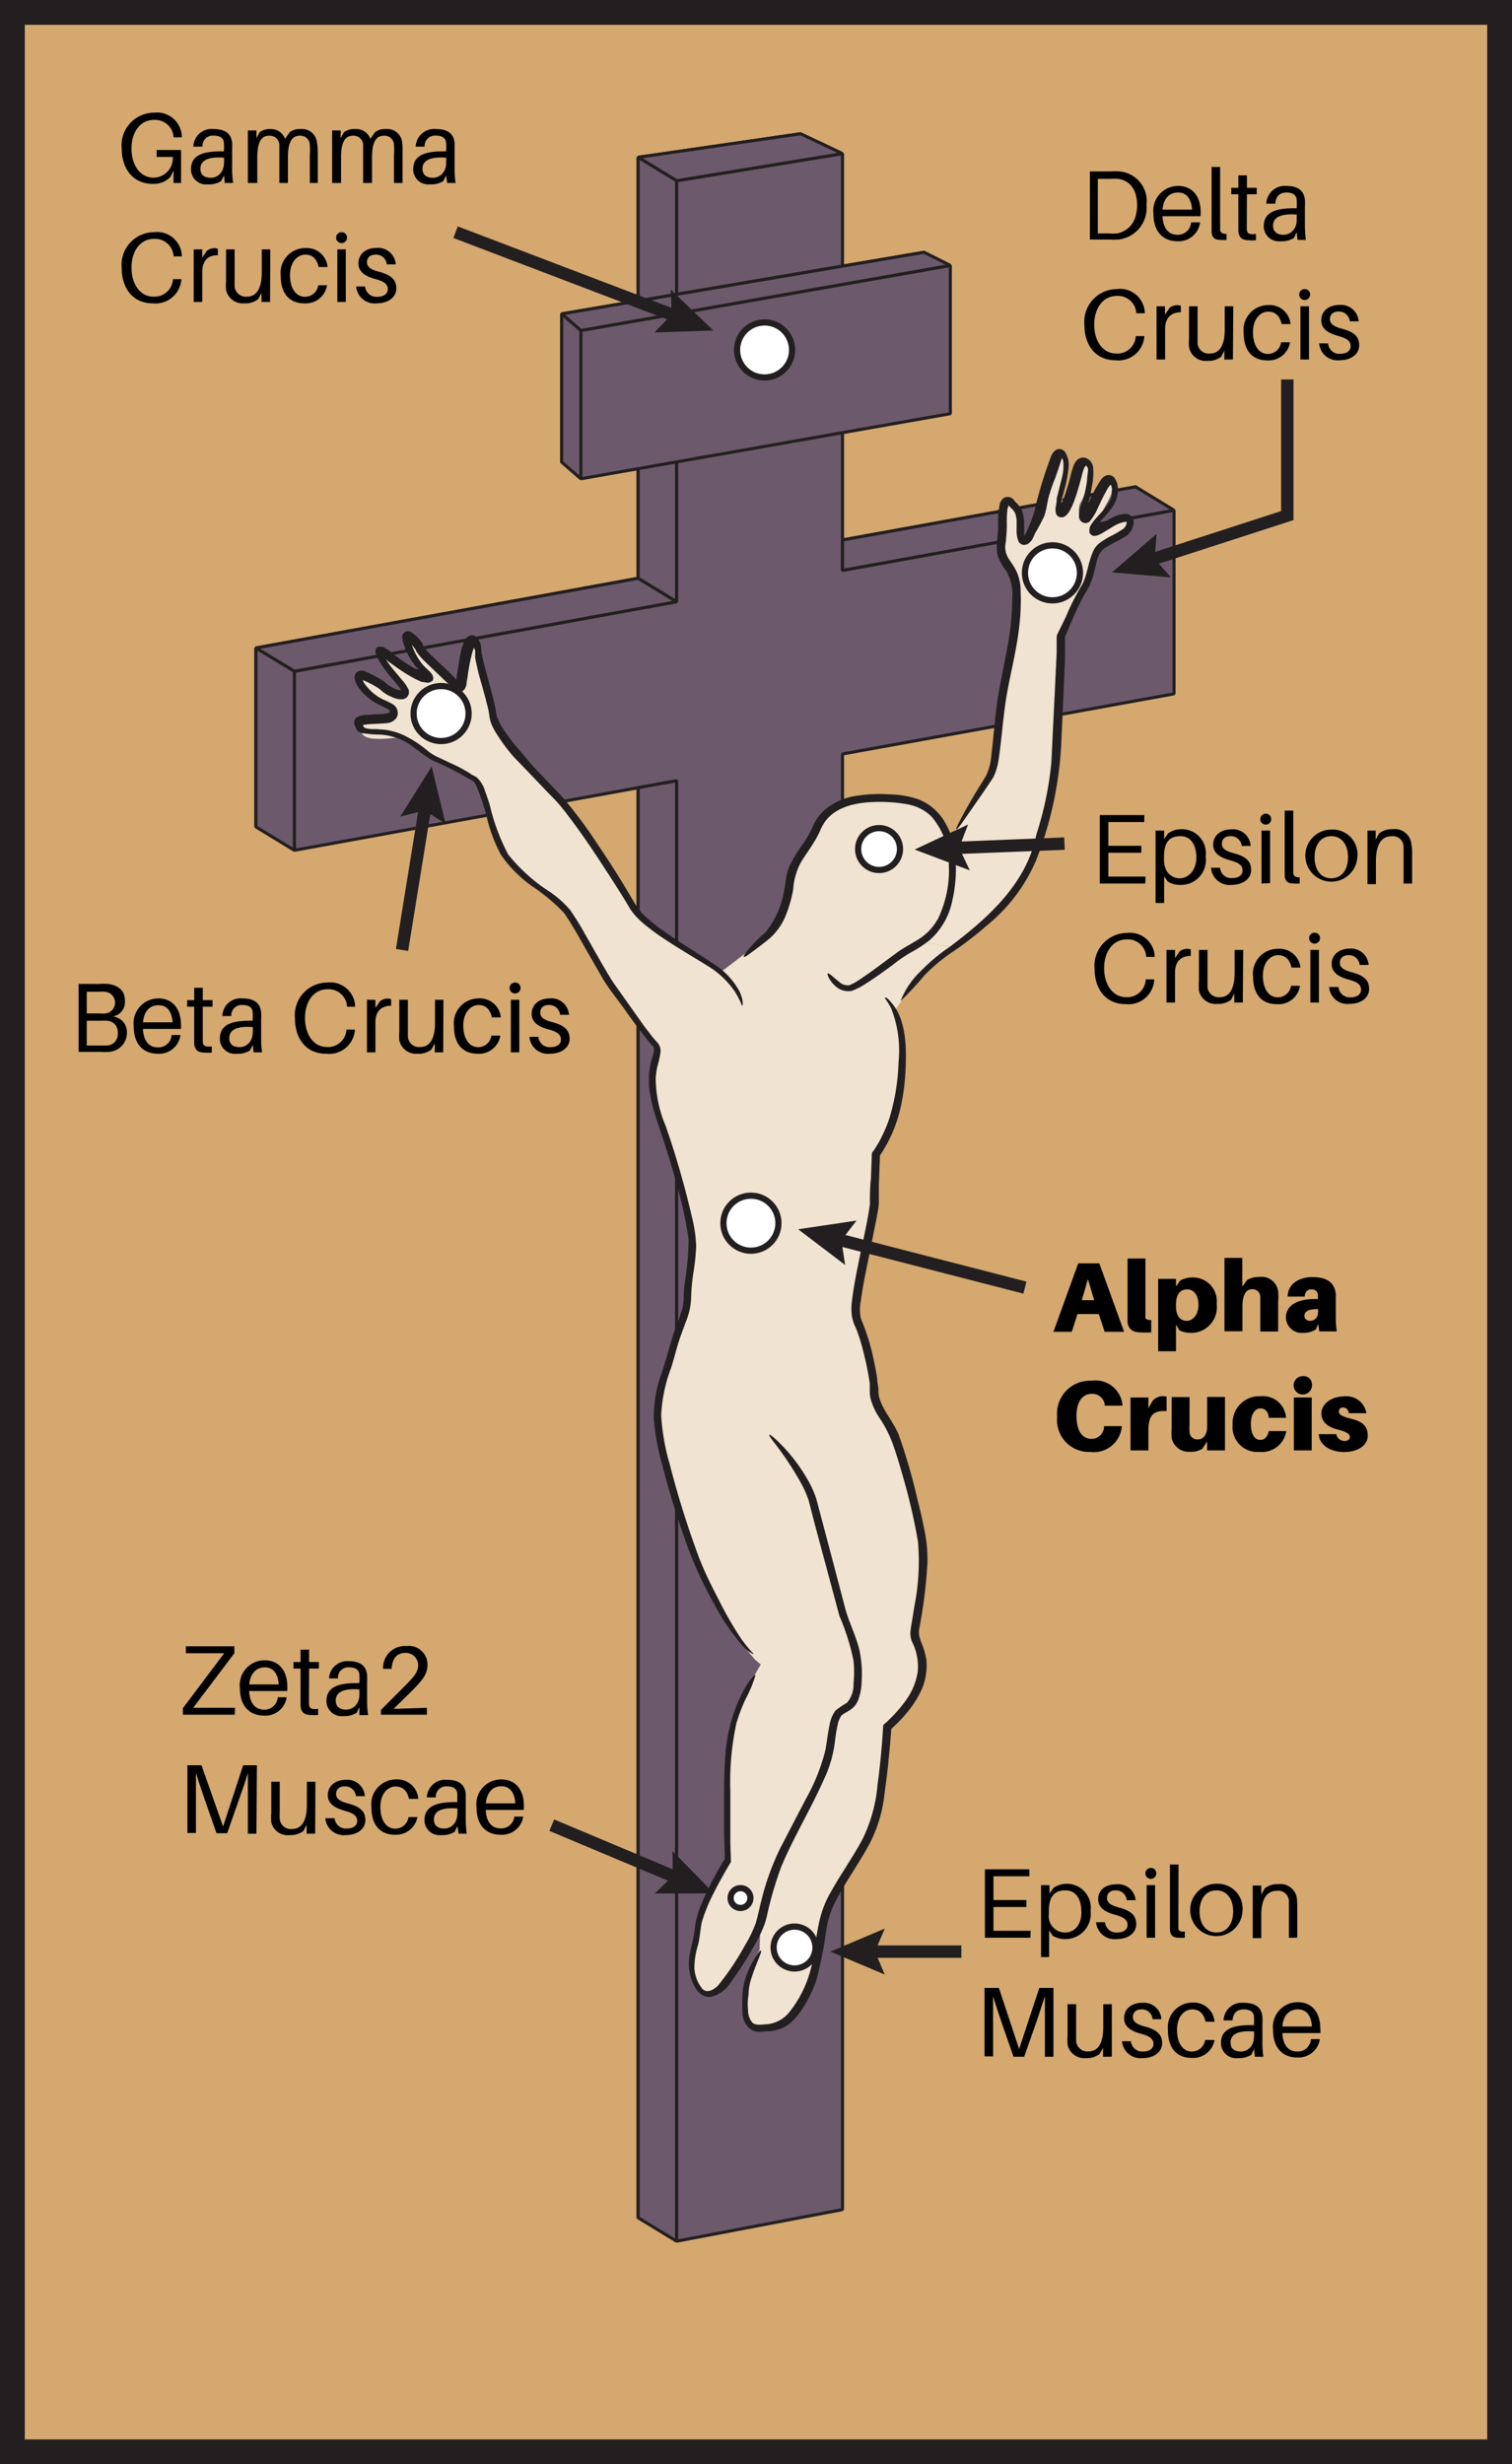 <svg xmlns="http://www.w3.org/2000/svg" viewBox="0 0 122 198.78"><rect x="0" y="0" width="122" height="198.78" fill="#808080" stroke="none"/><defs><style>.cls-1{fill:#d4a86f;stroke-width:2px;}.cls-1,.cls-2,.cls-5,.cls-6{stroke:#231f20;}.cls-1,.cls-5,.cls-6{stroke-miterlimit:10;}.cls-2{fill:#6c5a6c;stroke-linejoin:bevel;stroke-width:0.25px;}.cls-3{fill:#f1e3d1;}.cls-4{fill:#231f20;}.cls-5{fill:#fff;stroke-width:0.5px;}.cls-6{fill:none;}</style></defs><g id="Layer_2" data-name="Layer 2"><g id="Layer_1-2" data-name="Layer 1"><rect class="cls-1" x="1" y="1" width="120" height="196.78"/><polygon class="cls-2" points="51.49 12.69 64.6 10.79 64.88 44.12 91.63 39.27 91.63 54.08 64.88 58.93 64.88 176.35 51.49 178.9 51.49 61.09 20.65 66.7 20.65 52.27 51.49 46.65 51.49 12.69"/><polygon class="cls-2" points="54.59 14.58 67.98 12.39 67.98 46.01 94.73 41.16 94.73 55.97 67.98 60.82 67.98 178.24 54.59 180.79 54.59 62.98 23.75 68.59 23.75 54.15 54.59 48.54 54.59 14.58"/><polygon class="cls-2" points="67.98 12.39 64.6 10.79 51.49 12.69 54.59 14.58 67.98 12.39"/><polygon class="cls-2" points="54.59 48.54 51.49 46.65 51.49 12.69 54.59 14.58 54.59 48.54"/><polygon class="cls-2" points="20.65 52.27 23.75 54.15 54.59 48.54 51.49 46.65 20.65 52.27"/><polygon class="cls-2" points="20.65 66.7 23.75 68.59 23.75 54.15 20.65 52.27 20.65 66.7"/><polygon class="cls-2" points="51.49 63.54 54.59 62.98 54.59 180.79 51.49 178.9 51.49 63.54"/><polygon class="cls-2" points="67.98 43.56 67.98 46.01 94.73 41.16 91.63 39.27 67.98 43.56"/><polygon class="cls-2" points="45.32 25.32 74.56 20.35 75.13 32.03 45.32 37.28 45.32 25.32"/><polygon class="cls-2" points="46.87 26.66 76.68 21.41 76.68 33.37 46.87 38.62 46.87 26.66"/><polygon class="cls-2" points="46.87 26.66 45.32 25.32 74.56 20.35 76.68 21.41 46.87 26.66"/><polygon class="cls-2" points="46.87 38.62 45.32 37.28 45.32 25.32 46.87 26.66 46.87 38.62"/><path class="cls-3" d="M88.12,42.8a14.13,14.13,0,0,1,2.27-1c1.11-.33.87.71.47,1.08s-1.41.7-2.08,1.27-.67,2.35-1.34,3.36a32,32,0,0,0-1.81,3.84s-.34,5-.41,8.64a29.24,29.24,0,0,1-1.94,9.4c-.92,2.64-3.92,5.34-6.26,7L74.27,76a5.4,5.4,0,0,0,2.29-3.55,10,10,0,0,0,0-4.68c1.08-1.69,2.83-4.42,3.24-5,.6-.84.57-2.65.94-5.64s1.14-5.3,1.24-7.92-.14-2.85-.84-3.89-.24-1.38-.27-3.29.67-2,.74-1.54.77.06.74,1.74.67,1.08.67,1.08A5.55,5.55,0,0,0,84,40.66c-.07-1.17.74-2.21,1.07-3.41s1-.65.94.46-.6,2.38-.07,3.82c0,0,.61-2.14.94-3.49S88,37.31,88,38a6.26,6.26,0,0,1-.74,2.42c-.41.64-.14,1.44.2,1.41s.94-1.81,1.61-2.82.94.27.4,1.28S88.19,42.66,88.12,42.8Z"/><path class="cls-3" d="M34.43,54.66a5.19,5.19,0,0,1-1.56-2.39c-.77-1.94.87-.27.94.07A24.81,24.81,0,0,0,36.43,55c.87.9.63.43,1.07-1.88s1.12-1.26,1.12-.5,1.11,4.09,1.19,5.11,1.87,3.06,1.87,3.06,2,2,3.58,3.75a80.66,80.66,0,0,1,5.79,8.51c.76,1.36,3.4,2.89,6.12,4.6a8.35,8.35,0,0,1,1,.75c.9-.67,2.65-2,3.53-2.73,1.21-1,1.81-3.12,2-4.77s1.41-2.48,2.15-4.23,2.79-2.71,6.85-2.28a4.24,4.24,0,0,1,3.81,3.38,10,10,0,0,1,0,4.68A5.4,5.4,0,0,1,74.27,76l2.75.41-.46.33a23.23,23.23,0,0,0-4.4,4.83c.64,1.42.72,3.53.44,6.11a11.06,11.06,0,0,1-1.94,5.37s0,2.25-.14,3.83-.94,4.63-1.34,7.11-.1,2.22.34,3.49a21.42,21.42,0,0,1,1,4.84c0,1.07,1.11,2.28,1.61,3.42a52.13,52.13,0,0,1,2.31,8.66c.35,2.55-.59,6.48-.63,7.31s1,1.72.47,3.76a9,9,0,0,1-2.68,3.83s-.34,5.87-1.21,8.12-3.26,5-3.83,7.12-.43,4.33-1.67,6.57-2.15,2.42-3.54,2.49-1.3-1.31-1.3-2.76a9.3,9.3,0,0,1,1.24-3.55l.06-2.08a11.36,11.36,0,0,1-.87,1.77,21.75,21.75,0,0,1-2.2,3.26c-.86.91-1.82.87-2.32-.67s.17-2.28.33-4.09,2.42-5.44,2.42-5.44-.23-4.93,0-8.59c.18-2.7,1.83-5.77,2.68-7.19-1.2-.77-3.49-4.79-4.76-7.38a56.67,56.67,0,0,1-3.56-11.61c-.33-2.48.61-4.23,1.14-6.31s1.21-2.92,1.21-4.3.44-3,.4-4.29a47.75,47.75,0,0,0-2.61-10c-1.58-4.36.4-5.27-.41-6.11s-2.75-3.69-3.35-4.43-2.69-4.66-3.56-6-2-1.68-4-3.43-2-3.19-2.75-5.57-.81-1.84-1.41-2.28A23.92,23.92,0,0,0,35,61.2c-.64-.3-1.58-1.24-2.28-1.54s-1.21,0-2.49-.07-1.1-.74-1.31-1.21,1.35-.4,2.19-.47.8-.67.33-.94a5.35,5.35,0,0,1-2-1.34c-.84-.94-.5-1.38,0-1.14a6.62,6.62,0,0,1,1.61.94c.33.33,1.54.6,1.54.06s-.9-.87-1.74-2.21.27-.67.6-.34A29.54,29.54,0,0,0,34.43,54.66Z"/><path class="cls-4" d="M53.65,75.77a17.89,17.89,0,0,1-1.75-1.29,6,6,0,0,1-.79-.8,4,4,0,0,1-.33-.47l-.27-.46c-.74-1.21-1.52-2.4-2.3-3.59s-1.6-2.36-2.46-3.48a13,13,0,0,0-1.39-1.59l-1.48-1.55L41.4,61a15.08,15.08,0,0,1-1.3-1.76,4.71,4.71,0,0,1-.51-1c-.13-.45-.11-.72-.21-1.08-.16-.68-.35-1.37-.53-2a19.88,19.88,0,0,1-.51-2.12c0-.09,0-.23,0-.31a1.49,1.49,0,0,0,0-.21.92.92,0,0,0-.11-.3h0v0l0,.09a1.33,1.33,0,0,0-.09.21,14.17,14.17,0,0,0-.4,2l-.09.54c0,.24-.13.63-.4.72s-.56-.17-.75-.34L36,55l-1.6-1.53a5.87,5.87,0,0,1-.79-.89s-.1-.24-.09-.19l0,0-.14-.19a1.38,1.38,0,0,0-.15-.17l0,0s-.06,0,0,0a5.55,5.55,0,0,0,.36.81,4.12,4.12,0,0,0,.27.45l.15.2.1.12c.05.07.12.13.18.2l.41.39a1.33,1.33,0,0,1,.14.17.35.35,0,0,1,.07.14.43.43,0,0,1,0,.39c-.23.15-.27.21-.56.15L34,55l-.26-.12c-.17-.07-.34-.17-.51-.26l-.34-.2-.28-.17-.55-.37-.53-.38-.28-.21-.13-.12s-.06,0,0,0l.14.21c.12.17.24.34.37.5.26.33.54.64.83,1a3,3,0,0,1,.43.6.59.59,0,0,1-.35.92,1.57,1.57,0,0,1-.86-.15,3.53,3.53,0,0,1-.64-.33l-.15-.11-.13-.12-.22-.17a5.29,5.29,0,0,0-.53-.31,7.75,7.75,0,0,0-.75-.36s0-.05.07.16a2.58,2.58,0,0,0,.33.45,3.87,3.87,0,0,0,.9.77c.34.23.69.3,1.18.61a.82.82,0,0,1,.29,1,1,1,0,0,1-.79.49c-.49.05-.89.05-1.32.08a3.41,3.41,0,0,0-.58.07c-.11,0,0,0-.06,0,.09.23.08.23.42.3s.6,0,.94.06a4.92,4.92,0,0,1,2,.5,9.27,9.27,0,0,1,1.92,1.27,4.33,4.33,0,0,0,.91.53l1,.47c.34.16.69.32,1,.51a5.33,5.33,0,0,1,.51.31c.13.1.24.12.49.28a2.4,2.4,0,0,1,.67,1.12c.14.36.25.71.37,1.07A16.53,16.53,0,0,0,41,68.92a14,14,0,0,0,3.22,2.93A8.13,8.13,0,0,1,46,73.4a22.67,22.67,0,0,1,1.2,1.94c.75,1.3,1.47,2.62,2.25,3.87L52,82.81l.68.88.36.41a1,1,0,0,1,.26.74A7.86,7.86,0,0,1,53.05,86,5.3,5.3,0,0,0,52.91,87a9.9,9.9,0,0,0,.78,3.77c.45,1.27.85,2.55,1.22,3.84s.7,2.59,1,3.91a10.45,10.45,0,0,1,.26,2,16.42,16.42,0,0,1-.2,2,16.7,16.7,0,0,0-.2,2,5.47,5.47,0,0,1-.41,2.05c-.23.64-.47,1.24-.66,1.87s-.35,1.3-.56,1.93a12.23,12.23,0,0,0-.79,3.81,17.56,17.56,0,0,0,.67,3.86,74,74,0,0,0,2.32,7.44c.45,1.19,1,2.32,1.59,3.44a29.39,29.39,0,0,0,1.83,3.21,9.68,9.68,0,0,0,1.05,1.28c.06.08-.34-.06-.88-.64a17.06,17.06,0,0,1-2.21-3.2,34.34,34.34,0,0,1-2-4.16,68.78,68.78,0,0,1-2.26-7.14,20.39,20.39,0,0,1-.7-3.72,10.19,10.19,0,0,1,.62-3.77c.19-.59.38-1.18.54-1.76s.34-1.22.56-1.81a16.72,16.72,0,0,0,.59-1.72,3.61,3.61,0,0,0,.1-.86q0-.48.06-1a23.33,23.33,0,0,0,.33-3.64,28.71,28.71,0,0,0-.73-3.6c-.45-1.77-1-3.53-1.58-5.26s-1.24-3.65-.69-5.56c.11-.44.3-.93.17-1.1l-.07-.09-.12-.13-.23-.27-.43-.55c-.57-.73-1.11-1.48-1.64-2.23l-.82-1.1a12.63,12.63,0,0,1-.79-1.17l-1.38-2.4c-.57-1-1.12-2-1.75-2.9a15.41,15.41,0,0,0-2.58-2.15,10.47,10.47,0,0,1-2.48-2.49,12.24,12.24,0,0,1-1.21-3.29c-.16-.54-.33-1.08-.52-1.61-.1-.27-.2-.53-.31-.76a1.13,1.13,0,0,0-.18-.28,1.33,1.33,0,0,0-.3-.17,23.59,23.59,0,0,0-3.05-1.55c-1.11-.64-1.78-1.47-2.88-1.8a4.65,4.65,0,0,0-1.58-.28,6,6,0,0,1-.91-.08A1,1,0,0,1,28.9,59a.81.81,0,0,1-.18-.26l-.11-.27a.55.55,0,0,1,0-.4.59.59,0,0,1,.31-.27,2.12,2.12,0,0,1,.59-.13c.34,0,.66-.05,1-.06a2.79,2.79,0,0,0,.84-.1c.09,0,.11-.08.11-.1a.26.26,0,0,0-.11-.17,7.07,7.07,0,0,0-.79-.4,4.38,4.38,0,0,1-.86-.56,5,5,0,0,1-.71-.74,2.65,2.65,0,0,1-.28-.47,1.13,1.13,0,0,1-.1-.36.68.68,0,0,1,.1-.4.59.59,0,0,1,.63-.19,2.56,2.56,0,0,1,.46.19c.25.12.49.24.74.38a3.86,3.86,0,0,1,.71.51,2.73,2.73,0,0,0,.61.36l.34.11c.12,0,.07,0,.11,0s.06,0-.11-.25-.71-.8-1-1.23a7.86,7.86,0,0,1-.5-.7,4.42,4.42,0,0,1-.31-.54c0-.1-.06-.19-.09-.28a.59.59,0,0,1,0-.23.33.33,0,0,1,.31-.28.92.92,0,0,1,.51.14,2.69,2.69,0,0,1,.54.39c.07.07.18.15.28.23a14.52,14.52,0,0,0,1.32.89l.24.15.08,0s.09.06.13,0-.09-.1-.13-.15l-.12-.15-.17-.24a3.3,3.3,0,0,1-.31-.51,6.16,6.16,0,0,1-.37-.84l-.09-.28-.06-.33a.48.48,0,0,1,.2-.47.53.53,0,0,1,.51,0,2.84,2.84,0,0,1,.53.43,3.37,3.37,0,0,1,.29.35,1.46,1.46,0,0,1,.15.24l0,.1-.13,0h.1c.06,0,0,0,0,0l0,0c.63.77,1.54,1.52,2.32,2.3l.29.3.12.11a0,0,0,0,0,0,0s0,0,0-.2c.09-.54.17-1.1.27-1.65a6.94,6.94,0,0,1,.2-.85,3,3,0,0,1,.18-.43,2,2,0,0,1,.21-.28.81.81,0,0,1,.32-.16.62.62,0,0,1,.6.35,1.55,1.55,0,0,1,.19.5c.06.37,0,.55.1.82.23,1.06.56,2.13.83,3.21.07.27.14.54.2.82s.09.63.14.8a5.4,5.4,0,0,0,.74,1.37,13.88,13.88,0,0,0,1,1.29L43,61.8l2.3,2.41A35.47,35.47,0,0,1,48.15,68c.88,1.3,1.73,2.61,2.55,4l.6,1a4.11,4.11,0,0,0,.68.84,14.5,14.5,0,0,0,1.79,1.42c1.27.89,2.59,1.67,3.87,2.53a6,6,0,0,1,2,2.13c.37.73.31,1.29.23,1.2A6.62,6.62,0,0,0,59.3,80,7,7,0,0,0,57.23,78C56.05,77.26,54.83,76.56,53.65,75.77Z"/><path class="cls-4" d="M59.42,139a22.32,22.32,0,0,0-.49,5.5c0,.93,0,1.86,0,2.8l0,1.4.05,1.49-.38.64-.32.57c-.21.38-.42.76-.61,1.14a14.13,14.13,0,0,0-1,2.37c-.17.58-.17,1.3-.35,2a6.11,6.11,0,0,0-.29,1.88,2.93,2.93,0,0,0,.63,1.63c.35.38.87.16,1.3-.28a22.14,22.14,0,0,0,2.18-3.27,9.89,9.89,0,0,0,.84-1.74c.18-.61.31-1.28.48-1.93A20.54,20.54,0,0,1,63,149l2-3.84a16.05,16.05,0,0,0,1.58-3.9c.14-.69.2-1.4.36-2.13a2.62,2.62,0,0,1,.47-1.14,6.64,6.64,0,0,1,.93-.63,2.27,2.27,0,0,0,.53-1.54,9.62,9.62,0,0,0,0-1.86,18.77,18.77,0,0,0-1.14-3.61l-2-7.45c-.16-.61-.32-1.23-.47-1.83a8.73,8.73,0,0,0-.75-1.65,26.24,26.24,0,0,0-2-3c-.62-.79-.57-.88,0-.39a13.51,13.51,0,0,1,2.58,3.2,8.13,8.13,0,0,1,.78,1.69l.46,1.74.92,3.47.91,3.47c.28,1.13.84,2.18,1.16,3.4a9.3,9.3,0,0,1,.2,2.73,4.39,4.39,0,0,1-.27,1.39,1.69,1.69,0,0,1-.45.66,3.36,3.36,0,0,1-.6.39l-.25.16a.59.59,0,0,0-.13.17,2,2,0,0,0-.21.54,12.44,12.44,0,0,0-.22,1.27,10.2,10.2,0,0,1-.65,2.64c-1.11,2.63-2.61,5.05-3.69,7.6a29.55,29.55,0,0,0-1.17,4,5.47,5.47,0,0,1-.32,1,9.72,9.72,0,0,1-.48,1c-.34.63-.7,1.24-1.08,1.84s-.67,1-1.05,1.54a2.56,2.56,0,0,1-1.65,1.16,1.25,1.25,0,0,1-1-.47,2.82,2.82,0,0,1-.48-.88,3.77,3.77,0,0,1-.19-1.94c.12-.73.33-1.38.41-2.06a7,7,0,0,1,.54-2.1c.26-.67.58-1.31.9-1.94l.51-.93.5-.84-.07-2.1,0-2.19c0-1.5,0-3,.15-4.53a13.24,13.24,0,0,1,1.23-4.36c.42-.9,1.08-1.75,1.16-1.61a10.47,10.47,0,0,1-.78,1.88A13.88,13.88,0,0,0,59.42,139Z"/><path class="cls-4" d="M60.36,162.15a1.54,1.54,0,0,0,.34,1c.2.2.55.2,1,.15a2.62,2.62,0,0,0,2-1,9.32,9.32,0,0,0,1.93-4.52c.15-.83.25-1.69.43-2.55a8.19,8.19,0,0,1,.91-2.49c.84-1.53,1.85-2.92,2.64-4.41a12.29,12.29,0,0,0,1.2-4.4c.11-.77.19-1.54.27-2.32l.1-1.16.09-1.3.34-.3.23-.23c.16-.15.31-.31.45-.47a10,10,0,0,0,.81-1,5.27,5.27,0,0,0,.95-2.3,4.39,4.39,0,0,0-.47-2.43,1.85,1.85,0,0,1-.12-.79,6.72,6.72,0,0,1,.1-.69l.21-1.32a18.71,18.71,0,0,0,.3-5.26,47.65,47.65,0,0,0-1.2-5.2c-.24-.86-.5-1.72-.79-2.56a9.69,9.69,0,0,0-1.19-2.33,5.47,5.47,0,0,1-.6-1.29,2.42,2.42,0,0,1-.11-.74c0-.21,0-.43,0-.64a23.49,23.49,0,0,0-.53-2.6,14.19,14.19,0,0,0-.59-1.88,3.43,3.43,0,0,1-.33-1,4.83,4.83,0,0,1,0-1.08c.16-1.36.44-2.68.71-4s.59-2.63.75-3.93c0-.66,0-1.33.08-2L70.35,93a3.84,3.84,0,0,0,.27-.38l.2-.32a6.88,6.88,0,0,0,.35-.66,10.47,10.47,0,0,0,.58-1.39,17.19,17.19,0,0,0,.75-4.55,9.28,9.28,0,0,0-.59-4.35c-.28-.55-.51-.78-.5-.86s.21,0,.53.41c1,1.13,1.22,3,1.14,5a17.46,17.46,0,0,1-.51,3.85,11.85,11.85,0,0,1-.66,1.84c-.14.3-.29.59-.45.88l-.25.42-.14.21L71,93.2l-.09,2.47,0,1.29c0,.44-.11.87-.18,1.3l-1,5c-.1.54-.19,1.08-.26,1.62a3.4,3.4,0,0,0,0,1.5,17.39,17.39,0,0,1,1,3.19c.12.55.23,1.1.31,1.65,0,.28.08.56.1.85a2.18,2.18,0,0,0,.09.75c.31,1,1.08,1.82,1.54,2.9A47.08,47.08,0,0,1,74,120.84c.22.86.42,1.72.59,2.59a11.43,11.43,0,0,1,.24,2.68,39.73,39.73,0,0,1-.66,5.27,1.6,1.6,0,0,0,0,.57,3.33,3.33,0,0,0,.18.57,6.05,6.05,0,0,1,.39,1.33,4.79,4.79,0,0,1-.51,2.72,8.35,8.35,0,0,1-1.07,1.61c-.2.24-.42.48-.64.71l-.34.33-.26.24-.1,1.24-.13,1.36q-.14,1.35-.33,2.7a11.32,11.32,0,0,1-1.16,3.9c-.64,1.2-1.39,2.31-2.07,3.44a16.1,16.1,0,0,0-.93,1.73,7.58,7.58,0,0,0-.53,1.85,33.53,33.53,0,0,1-.77,3.95,9.77,9.77,0,0,1-1.28,2.59,4.61,4.61,0,0,1-1,1.09,3.06,3.06,0,0,1-1.44.54c-.25,0-.49,0-.72.05a1.54,1.54,0,0,1-.83-.16,1.67,1.67,0,0,1-.72-1.41,13.51,13.51,0,0,1,0-1.42,4.77,4.77,0,0,1,.27-1.42c.41-1.19,1.16-2.29,1.23-2.14s-.43,1.08-.83,2.38a4.08,4.08,0,0,0-.18,1.18C60.32,161.33,60.32,161.75,60.36,162.15Z"/><path class="cls-4" d="M76.63,76.38c3.12-2.35,6.22-5.12,7-9.09a27.16,27.16,0,0,0,1.2-5.77l.29-5.94.14-2.92,0-.73,0-.36v-.19a.72.72,0,0,1,.08-.27L86,49.76a19.94,19.94,0,0,1,1.32-2.61c.42-.79.46-1.77.92-2.76a1.8,1.8,0,0,1,.57-.65c.21-.15.43-.28.65-.41a9.13,9.13,0,0,0,1.2-.69.74.74,0,0,0,.24-.43c0-.07,0-.13,0-.13h0a2.67,2.67,0,0,0-1.16.44l-.76.46c-.43.26-.73.32-.92.17a.8.8,0,0,1-.15-.17.53.53,0,0,1,0-.2.64.64,0,0,1,.12-.44,3.67,3.67,0,0,1,.41-.54l.26-.29a6,6,0,0,0,.84-1.08,1.62,1.62,0,0,0,.15-1.16.78.78,0,0,0-.07-.18h0a1.69,1.69,0,0,0-.31.44c-.12.21-.24.44-.36.67l-.36.76a4.4,4.4,0,0,1-.68,1.12.51.51,0,0,1-.65,0c-.17-.16-.23-.3-.19-.69a3.3,3.3,0,0,1,.16-.66l.2-.58a9.94,9.94,0,0,0,.29-1.48c0-.24.06-.53.07-.74a.43.43,0,0,0-.16-.37s0,0,0,0a.47.47,0,0,0-.13.16,3.1,3.1,0,0,0-.21.65c-.13.51-.27,1-.44,1.53q-.12.38-.27.75l-.09.21-.17.33a1.42,1.42,0,0,1-.39.46.55.55,0,0,1-.44.06c-.16-.09-.25-.14-.29-.3a1.47,1.47,0,0,1,0-.61l.06-.37,0-.2.38-1.52a4,4,0,0,0,.16-1.42,1.19,1.19,0,0,0-.08-.3c0-.08,0-.06,0-.07h0a1.41,1.41,0,0,0-.1.21c-.14.46-.32,1-.5,1.49a14.67,14.67,0,0,0-.5,1.45c-.12.45-.17,1-.35,1.53A14.27,14.27,0,0,1,83.53,43l-.15.33-.08.17a1.27,1.27,0,0,1-.21.25.64.64,0,0,1-.55.2.53.53,0,0,1-.4-.39,2.32,2.32,0,0,1-.11-.87c0-.23,0-.45,0-.67a2.13,2.13,0,0,0-.11-.59,1.19,1.19,0,0,0-.34-.45c-.08-.07-.22-.25-.21-.23h0l0,0s0,.16-.07.25a8.26,8.26,0,0,0-.06,1.34,13.36,13.36,0,0,1-.09,1.42,1.69,1.69,0,0,0,.16,1.17c.19.35.52.74.73,1.21a3.73,3.73,0,0,1,.31,1.47,17.94,17.94,0,0,1-.1,2.84c-.2,1.89-.68,3.69-1,5.51s-.41,3.62-.69,5.42a4.74,4.74,0,0,1-.42,1.34l-.75,1.12L77.89,66c-.83,1.21-.94,1.18-.45.22.37-.71.82-1.5,1.33-2.35l.8-1.3a4.57,4.57,0,0,0,.4-1.46c.21-1.69.31-3.44.6-5.16s.71-3.41.93-5.1a19.86,19.86,0,0,0,.17-2.55A3.65,3.65,0,0,0,81.15,46a4.33,4.33,0,0,1-.67-1.23,4.35,4.35,0,0,1,0-1.4,8.86,8.86,0,0,0,.06-1.26,5.53,5.53,0,0,1,.12-1.38c0-.13.17-.52.44-.61a.62.62,0,0,1,.74.26c.1.13.19.2.32.34a1.61,1.61,0,0,1,.31.5,3.11,3.11,0,0,1,.17,1c0,.34,0,.68,0,.91s0,.08.07,0a1.42,1.42,0,0,0,.07-.14l.1-.21.19-.43a9,9,0,0,0,.55-1.77,35.11,35.11,0,0,1,1.17-3.72,1.09,1.09,0,0,1,.42-.57.55.55,0,0,1,.74.2,1.88,1.88,0,0,1,.28,1.13,10.69,10.69,0,0,1-.38,2l-.19.73,0,.24v0s0,.07,0,0a.08.08,0,0,0,0,0l.06-.12a13.16,13.16,0,0,0,.48-1.42c.16-.5.22-.93.43-1.51a1.34,1.34,0,0,1,.26-.41.73.73,0,0,1,.58-.22.9.9,0,0,1,.73.78,3.78,3.78,0,0,1,0,.85c0,.26-.07.51-.11.77s-.1.52-.16.77-.07.26-.11.39l0,0a.3.3,0,0,0,0,.1s0,.06,0,0a.22.22,0,0,0,.05-.08l.2-.42a8.84,8.84,0,0,1,.78-1.39.86.86,0,0,1,.46-.34.59.59,0,0,1,.61.21,1.48,1.48,0,0,1,.28.91,2.42,2.42,0,0,1-.56,1.6,7.75,7.75,0,0,1-.5.61l-.39.42s0,.06,0,.09.06,0,.09,0L89.3,42a4.86,4.86,0,0,1,.72-.37,2,2,0,0,1,.89-.17.65.65,0,0,1,.52.39.91.91,0,0,1,0,.56,1.41,1.41,0,0,1-.43.72,3.87,3.87,0,0,1-.61.39c-.4.21-.79.4-1.14.63-.71.35-.77,1.29-1,2.14a5.27,5.27,0,0,1-.52,1.3,11.43,11.43,0,0,0-.63,1.14c-.38.78-.73,1.59-1.06,2.4l-.11.27s0,0,0,0v.14l0,.58,0,1.16-.1,2.31-.21,4.64A29.94,29.94,0,0,1,83.6,69.4a13.72,13.72,0,0,1-4,5.28,29.34,29.34,0,0,1-2.58,2,14.41,14.41,0,0,0-2.43,2,26.45,26.45,0,0,1-1.93,2.08,6.72,6.72,0,0,1,1.69-2.48A14.44,14.44,0,0,1,76.63,76.38Z"/><path class="cls-4" d="M68.55,79.47a4.6,4.6,0,0,0,.91-.52c.32-.21.63-.43.94-.65l1.87-1.38c.63-.49,1.37-.82,2-1.25a4.55,4.55,0,0,0,1.44-1.61,8.94,8.94,0,0,0,.85-4.23,5.87,5.87,0,0,0-1.38-3.94,3.63,3.63,0,0,0-1.92-1,12.09,12.09,0,0,0-2.35-.2c-1.54,0-3.23.27-4.2,1.41a3.43,3.43,0,0,0-.51.85,7.34,7.34,0,0,1-.53,1c-.38.64-.84,1.21-1.15,1.81a5.41,5.41,0,0,0-.52,2,10.69,10.69,0,0,1-.62,2.14A5,5,0,0,1,62.1,75.7c-.57.47-1.09.85-1.63,1.25s-.55.27-.31-.08a11.33,11.33,0,0,1,1.58-1.64,7.19,7.19,0,0,0,1.54-3.47c.07-.32.11-.63.16-1a4.23,4.23,0,0,1,.31-1A12.18,12.18,0,0,1,64.84,68a9.75,9.75,0,0,0,.71-1.25,3.75,3.75,0,0,1,.89-1.33,5.14,5.14,0,0,1,2.86-1.25,11,11,0,0,1,2.43-.09,7.44,7.44,0,0,1,2.43.42,4.28,4.28,0,0,1,1.94,1.6A6,6,0,0,1,77,68.39a11.24,11.24,0,0,1-.15,4.21A5.79,5.79,0,0,1,75,75.85a10.6,10.6,0,0,1-1.54,1,12.59,12.59,0,0,0-1.45,1c-.68.5-1.36,1-2.09,1.46a5.78,5.78,0,0,1-1.19.62,1.51,1.51,0,0,1-1.35-.41c-.46-.4-.7-1-.57-1s.43.32.89.67A1,1,0,0,0,68.55,79.47Z"/><circle class="cls-5" cx="60.59" cy="98.67" r="2.22"/><circle class="cls-5" cx="70.93" cy="68.49" r="1.69"/><circle class="cls-5" cx="64.11" cy="157.1" r="1.69"/><circle class="cls-5" cx="59.75" cy="153.11" r="0.8"/><circle class="cls-5" cx="61.69" cy="28.23" r="2.22"/><circle class="cls-5" cx="35.59" cy="57.56" r="2.22"/><path d="M14.61,12.1v2.66H14v-1l-.25.51a1.83,1.83,0,0,1-1.43.56c-1.6,0-2.5-1.23-2.5-2.85a2.63,2.63,0,0,1,2.61-2.89A2,2,0,0,1,14.67,11v.08H14L14,11a1.49,1.49,0,0,0-1.57-1.33c-1.13,0-1.82,1-1.82,2.32s.69,2.34,1.77,2.34a1.56,1.56,0,0,0,1.56-1.67H12.64V12.1Z"/><path d="M18.08,14.15l-.24.46a1.8,1.8,0,0,1-1.06.26,1.22,1.22,0,0,1-1.37-1.21c0-1,.72-1.45,2.39-1.45h.27V12.1a4.27,4.27,0,0,0,0-.52c0-.39-.25-.64-.82-.64a.83.83,0,0,0-.91.89H15.6a1.47,1.47,0,0,1,1.63-1.42c1,0,1.43.42,1.5,1.12a5.06,5.06,0,0,1,0,.56v1.59a7.94,7.94,0,0,0,.08,1.08h-.68Zm0-1v-.43c-1.17-.09-1.91.16-1.91.89,0,.51.33.73.85.73S18.07,13.92,18.07,13.15Z"/><path d="M25.64,12.17v2.59H25V12.49a6.3,6.3,0,0,0,0-.83.76.76,0,0,0-.85-.71c-.53,0-.92.43-.92,1.71v2.1h-.69V12.49c0-.38,0-.61,0-.83a.77.77,0,0,0-.85-.71c-.54,0-.93.43-.93,1.71v2.1H20V10.52h.69v.62l.27-.48a1.38,1.38,0,0,1,.9-.25A1.2,1.2,0,0,1,23,11.2l.38-.54a1.35,1.35,0,0,1,.89-.25,1.2,1.2,0,0,1,1.29,1A4.73,4.73,0,0,1,25.64,12.17Z"/><path d="M32.48,12.17v2.59h-.69V12.49a6.3,6.3,0,0,0,0-.83.76.76,0,0,0-.85-.71c-.53,0-.92.43-.92,1.71v2.1H29.3V12.49c0-.38,0-.61,0-.83a.77.77,0,0,0-.85-.71c-.54,0-.93.43-.93,1.71v2.1H26.8V10.52h.69v.62l.27-.48a1.38,1.38,0,0,1,.9-.25,1.2,1.2,0,0,1,1.22.79l.38-.54a1.35,1.35,0,0,1,.89-.25,1.2,1.2,0,0,1,1.29,1A4.73,4.73,0,0,1,32.48,12.17Z"/><path d="M36,14.15l-.23.46a1.82,1.82,0,0,1-1.06.26,1.22,1.22,0,0,1-1.37-1.21c0-1,.72-1.45,2.38-1.45H36V12.1a4.27,4.27,0,0,0,0-.52c0-.39-.26-.64-.82-.64a.84.84,0,0,0-.92.89h-.72a1.49,1.49,0,0,1,1.64-1.42c1,0,1.43.42,1.5,1.12,0,.17,0,.37,0,.56v1.59a7.94,7.94,0,0,0,.08,1.08h-.68Zm0-1v-.43c-1.17-.09-1.91.16-1.91.89,0,.51.33.73.85.73S36,13.92,36,13.15Z"/><path d="M14.67,20.6v.08H14l0-.08a1.49,1.49,0,0,0-1.57-1.33c-1.13,0-1.82,1-1.82,2.32s.69,2.34,1.77,2.34a1.49,1.49,0,0,0,1.57-1.33l0-.08h.68v.08a2.1,2.1,0,0,1-2.31,1.87c-1.6,0-2.5-1.23-2.5-2.85a2.63,2.63,0,0,1,2.61-2.89A2,2,0,0,1,14.67,20.6Z"/><path d="M17.58,20.08v.52c-.72-.05-1.26.38-1.26,1.34v2.42h-.69V20.12h.69v.66l.38-.56a1.1,1.1,0,0,1,.59-.2A.65.65,0,0,1,17.58,20.08Z"/><path d="M21.79,24.36H21.1v-.72l-.27.49a1.62,1.62,0,0,1-1.1.34,1.38,1.38,0,0,1-1.49-1.08,4.73,4.73,0,0,1,0-.73V20.12h.69v2.41c0,.14,0,.37,0,.59a.91.91,0,0,0,1,.81c.66,0,1.19-.5,1.19-1.95V20.12h.69Z"/><path d="M26.43,21.54h-.72c-.15-.68-.51-1-1.08-1s-1.23.52-1.23,1.66.55,1.74,1.18,1.74a1.08,1.08,0,0,0,1.1-.93h.71a1.74,1.74,0,0,1-1.85,1.46c-1.07,0-1.89-.67-1.89-2.22a2,2,0,0,1,2-2.24A1.68,1.68,0,0,1,26.43,21.54Z"/><path d="M28,19.17a.44.44,0,1,1-.44-.44A.43.43,0,0,1,28,19.17Zm-.78,5.19V20.12h.68v4.24Z"/><path d="M31.93,21.33h-.72a.86.86,0,0,0-.89-.79c-.48,0-.71.26-.71.63s.35.59.93.74c1,.26,1.44.64,1.44,1.36s-.68,1.2-1.58,1.2a1.49,1.49,0,0,1-1.66-1.36h.72a.91.91,0,0,0,1,.83c.46,0,.83-.21.83-.61s-.29-.63-1-.82-1.37-.52-1.37-1.26S29.5,20,30.37,20A1.42,1.42,0,0,1,31.93,21.33Z"/><circle class="cls-5" cx="84.92" cy="46.21" r="2.22"/><path d="M10.24,83.26a1.54,1.54,0,0,1-1.43,1.59,4.17,4.17,0,0,1-.7,0H6.34V79.37H8a5.86,5.86,0,0,1,.72,0c.87.12,1.36.56,1.36,1.35A1.19,1.19,0,0,1,9.1,82,1.25,1.25,0,0,1,10.24,83.26ZM7,81.75H8.09a2.32,2.32,0,0,0,.44,0A.88.88,0,0,0,8.45,80a3.31,3.31,0,0,0-.44,0H7ZM9.5,83.34a.9.9,0,0,0-.89-1,2.54,2.54,0,0,0-.44,0H7v2H8.21l.39,0A.91.91,0,0,0,9.5,83.34Z"/><path d="M14.6,83H11.53c.07,1.12.6,1.49,1.22,1.49a1.07,1.07,0,0,0,1.1-1h.71A1.73,1.73,0,0,1,12.72,85c-1.11,0-1.93-.72-1.93-2.22a2,2,0,0,1,2-2.24c1.16,0,1.81.87,1.81,2.11A2.48,2.48,0,0,1,14.6,83Zm-3.06-.53h2.39c-.07-.88-.44-1.38-1.14-1.38S11.62,81.55,11.54,82.45Z"/><path d="M16.36,83.65c0,.14,0,.21,0,.33,0,.4.2.49.73.43v.5a3.86,3.86,0,0,1-.58,0c-.53,0-.8-.21-.84-.74,0-.11,0-.29,0-.53V81.21H15.1v-.53h.57v-1h.69v1h.79v.53h-.79Z"/><path d="M20.4,84.28l-.23.46A1.85,1.85,0,0,1,19.1,85a1.21,1.21,0,0,1-1.36-1.21c0-1,.72-1.45,2.38-1.45h.27v-.11a4.27,4.27,0,0,0,0-.52c0-.39-.25-.64-.82-.64a.84.84,0,0,0-.91.89h-.72a1.47,1.47,0,0,1,1.63-1.42c1,0,1.43.42,1.5,1.12a5,5,0,0,1,0,.56v1.59a6.59,6.59,0,0,0,.08,1.08h-.69Zm0-1v-.43c-1.17-.09-1.9.16-1.9.89,0,.51.32.73.84.73S20.39,84.05,20.39,83.28Z"/><path d="M28.65,81.13v.08H28v-.08a1.49,1.49,0,0,0-1.57-1.33c-1.13,0-1.82,1-1.82,2.32s.68,2.34,1.77,2.34a1.49,1.49,0,0,0,1.57-1.33l0-.08h.68v.08A2.08,2.08,0,0,1,26.3,85c-1.61,0-2.5-1.23-2.5-2.85a2.63,2.63,0,0,1,2.61-2.89A2,2,0,0,1,28.65,81.13Z"/><path d="M31.56,80.61v.52c-.72,0-1.27.38-1.27,1.34v2.42h-.68V80.65h.68v.66l.39-.56a1.07,1.07,0,0,1,.59-.2A.65.65,0,0,1,31.56,80.61Z"/><path d="M35.76,84.89h-.68v-.72l-.27.49a1.64,1.64,0,0,1-1.1.34,1.38,1.38,0,0,1-1.49-1.08,4.73,4.73,0,0,1,0-.73V80.65h.69v2.42c0,.13,0,.36,0,.58a.91.91,0,0,0,1,.81c.66,0,1.19-.5,1.19-1.95V80.65h.68Z"/><path d="M40.41,82.07h-.72c-.15-.68-.52-1-1.08-1s-1.23.52-1.23,1.66.55,1.74,1.18,1.74a1.07,1.07,0,0,0,1.09-.93h.72A1.74,1.74,0,0,1,38.52,85c-1.07,0-1.89-.67-1.89-2.22a2,2,0,0,1,2-2.24A1.69,1.69,0,0,1,40.41,82.07Z"/><path d="M42,79.7a.44.44,0,1,1-.44-.44A.43.43,0,0,1,42,79.7Zm-.78,5.19V80.65h.68v4.24Z"/><path d="M45.91,81.86h-.72a.87.87,0,0,0-.9-.79c-.48,0-.7.26-.7.63s.35.59.93.74c1,.26,1.44.64,1.44,1.36S45.28,85,44.38,85a1.49,1.49,0,0,1-1.66-1.36h.72a.91.91,0,0,0,1,.83c.46,0,.82-.21.82-.61s-.28-.63-1-.82-1.36-.52-1.36-1.26.59-1.24,1.46-1.24A1.42,1.42,0,0,1,45.91,81.86Z"/><path d="M92.51,16.53a2.57,2.57,0,0,1-2.23,2.79,5.31,5.31,0,0,1-.7,0H87.94V13.83h1.68a4,4,0,0,1,.7,0A2.4,2.4,0,0,1,92.51,16.53Zm-.76,0c0-1.22-.56-1.94-1.5-2.1a4,4,0,0,0-.67,0h-1v4.4h.91a4,4,0,0,0,.67,0C91.15,18.6,91.75,17.83,91.75,16.53Z"/><path d="M96.87,17.44H93.8c.06,1.12.59,1.5,1.21,1.5a1.08,1.08,0,0,0,1.1-1h.72A1.74,1.74,0,0,1,95,19.46c-1.1,0-1.93-.72-1.93-2.21a2,2,0,0,1,2-2.25c1.16,0,1.81.87,1.81,2.11C96.88,17.18,96.88,17.29,96.87,17.44Zm-3.07-.53h2.39c-.07-.88-.44-1.38-1.14-1.38S93.88,16,93.8,16.91Z"/><path d="M98.45,18.14c0,.12,0,.26,0,.4s.14.36.52.32v.49a2.63,2.63,0,0,1-.49,0c-.4,0-.69-.12-.72-.66,0-.14,0-.33,0-.56V13.47h.69Z"/><path d="M100.6,18.11v.33c0,.41.2.5.74.43v.51a3.86,3.86,0,0,1-.58,0c-.53,0-.8-.22-.84-.75,0-.11,0-.29,0-.53V15.67h-.57v-.52h.57v-1h.69v1h.79v.52h-.79Z"/><path d="M104.63,18.74l-.23.46a1.8,1.8,0,0,1-1.06.26,1.22,1.22,0,0,1-1.37-1.2c0-1,.72-1.46,2.39-1.46h.27v-.11a4.18,4.18,0,0,0,0-.51c0-.39-.25-.65-.82-.65s-.87.31-.91.9h-.72A1.48,1.48,0,0,1,103.79,15c1,0,1.43.43,1.5,1.12a5.15,5.15,0,0,1,0,.56v1.59a7.94,7.94,0,0,0,.08,1.08h-.68Zm0-1v-.43c-1.17-.09-1.91.16-1.91.89,0,.51.33.74.85.74S104.63,18.51,104.63,17.74Z"/><path d="M92.37,25.19v.08h-.69l0-.08a1.48,1.48,0,0,0-1.56-1.32c-1.13,0-1.83,1-1.83,2.32s.69,2.33,1.78,2.33a1.49,1.49,0,0,0,1.57-1.33v-.08h.69v.08A2.09,2.09,0,0,1,90,29.06c-1.61,0-2.5-1.23-2.5-2.84a2.64,2.64,0,0,1,2.6-2.9A2,2,0,0,1,92.37,25.19Z"/><path d="M95.28,24.67v.52c-.72,0-1.27.38-1.27,1.35V29h-.69V24.71H94v.67l.39-.57a1.06,1.06,0,0,1,.59-.19A.65.65,0,0,1,95.28,24.67Z"/><path d="M99.48,29h-.69v-.72l-.26.5a1.68,1.68,0,0,1-1.1.33A1.37,1.37,0,0,1,95.94,28a4.59,4.59,0,0,1,0-.72V24.71h.69v2.42c0,.13,0,.37,0,.58a.9.9,0,0,0,1,.81c.67,0,1.19-.5,1.19-1.94V24.71h.69Z"/><path d="M104.13,26.14h-.72c-.15-.68-.52-1-1.09-1s-1.22.52-1.22,1.66.54,1.75,1.18,1.75a1.07,1.07,0,0,0,1.09-.94h.72a1.74,1.74,0,0,1-1.85,1.46c-1.08,0-1.89-.67-1.89-2.22a2,2,0,0,1,2-2.24A1.69,1.69,0,0,1,104.13,26.14Z"/><path d="M105.71,23.76a.44.44,0,1,1-.43-.44A.43.43,0,0,1,105.71,23.76ZM104.93,29V24.71h.69V29Z"/><path d="M109.63,25.92h-.72a.87.87,0,0,0-.9-.79c-.48,0-.7.26-.7.63s.35.59.93.75c1,.25,1.43.63,1.43,1.35s-.68,1.2-1.57,1.2a1.49,1.49,0,0,1-1.66-1.36h.72a.91.91,0,0,0,1,.84c.45,0,.82-.21.82-.62s-.29-.62-1-.82-1.37-.51-1.37-1.26.6-1.24,1.47-1.24A1.43,1.43,0,0,1,109.63,25.92Z"/><path d="M92.41,71.27H88.74V65.75h3.59v.56h-2.9v1.92h2.66v.56H89.43v1.92h3Z"/><path d="M97.28,69.09a2,2,0,0,1-2.07,2.29,1.77,1.77,0,0,1-1-.28l-.28-.41v2.15h-.69V67h.69v.68l.32-.45a1.8,1.8,0,0,1,1.12-.34A1.93,1.93,0,0,1,97.28,69.09Zm-.75.08c0-1-.43-1.72-1.28-1.72s-1.33.44-1.33,1.66v.23c0,1.1.68,1.51,1.29,1.51S96.53,70.28,96.53,69.17Z"/><path d="M100.91,68.24h-.72a.87.87,0,0,0-.9-.79c-.48,0-.7.26-.7.63s.35.59.93.74c1,.26,1.43.64,1.43,1.36s-.68,1.2-1.57,1.2A1.49,1.49,0,0,1,97.72,70h.72a.91.91,0,0,0,1,.83c.45,0,.82-.2.82-.61s-.29-.63-1-.82-1.37-.52-1.37-1.26.6-1.24,1.47-1.24A1.42,1.42,0,0,1,100.91,68.24Z"/><path d="M102.57,66.08a.44.44,0,1,1-.44-.44A.43.43,0,0,1,102.57,66.08Zm-.78,5.19V67h.69v4.24Z"/><path d="M104.35,70.05c0,.13,0,.27,0,.4s.14.36.52.32v.5a4,4,0,0,1-.49,0c-.4,0-.7-.13-.72-.66,0-.15,0-.33,0-.56V65.39h.69Z"/><path d="M109.52,69.15a2.1,2.1,0,1,1-2.1-2.23A2,2,0,0,1,109.52,69.15Zm-.75,0c0-1-.5-1.7-1.35-1.7s-1.35.7-1.35,1.7.49,1.7,1.35,1.7S108.77,70.14,108.77,69.15Z"/><path d="M113.94,68.89v2.38h-.69V68.93c0-.21,0-.39,0-.6a.86.86,0,0,0-1-.87c-.67,0-1.23.5-1.23,2v1.86h-.68V67H111v.73l.27-.49a1.6,1.6,0,0,1,1.1-.35,1.33,1.33,0,0,1,1.51,1.24C113.94,68.37,113.94,68.54,113.94,68.89Z"/><path d="M93.17,77.11v.08h-.69l0-.08a1.48,1.48,0,0,0-1.56-1.33c-1.13,0-1.83,1-1.83,2.32s.69,2.34,1.78,2.34a1.49,1.49,0,0,0,1.57-1.33V79h.69v.08A2.09,2.09,0,0,1,90.82,81c-1.61,0-2.5-1.23-2.5-2.85a2.64,2.64,0,0,1,2.6-2.89A2,2,0,0,1,93.17,77.11Z"/><path d="M96.08,76.59v.52c-.72,0-1.27.38-1.27,1.34v2.42h-.69V76.63h.69v.66l.39-.56a1.06,1.06,0,0,1,.59-.19A.65.65,0,0,1,96.08,76.59Z"/><path d="M100.28,80.87h-.69v-.72l-.26.5a1.68,1.68,0,0,1-1.1.33,1.37,1.37,0,0,1-1.49-1.08,4.65,4.65,0,0,1,0-.73V76.63h.69v2.42c0,.13,0,.36,0,.58a.9.9,0,0,0,1,.81c.67,0,1.19-.5,1.19-2V76.63h.69Z"/><path d="M104.93,78.05h-.72c-.15-.68-.52-1-1.09-1s-1.22.52-1.22,1.66.54,1.74,1.18,1.74a1.07,1.07,0,0,0,1.09-.93h.72A1.74,1.74,0,0,1,103,81c-1.08,0-1.89-.67-1.89-2.22a2,2,0,0,1,2-2.24A1.69,1.69,0,0,1,104.93,78.05Z"/><path d="M106.51,75.68a.44.44,0,1,1-.43-.44A.43.43,0,0,1,106.51,75.68Zm-.78,5.19V76.63h.69v4.24Z"/><path d="M110.43,77.84h-.72a.87.87,0,0,0-.9-.79c-.48,0-.7.26-.7.63s.35.59.93.74c1,.26,1.43.64,1.43,1.36s-.68,1.2-1.57,1.2a1.49,1.49,0,0,1-1.66-1.36H108a.91.91,0,0,0,1,.83c.45,0,.82-.2.82-.61s-.29-.63-1-.82-1.37-.52-1.37-1.26.6-1.24,1.47-1.24A1.42,1.42,0,0,1,110.43,77.84Z"/><path d="M86.94,106l-.46,1.43H85l2-5.52H88.7l2,5.52H89.13L88.66,106Zm.35-1.12h1l-.51-1.69Z"/><path d="M92.42,105.88c0,.2,0,.28,0,.39s.1.22.47.21v1a7.17,7.17,0,0,1-.84,0c-.66,0-1-.26-1.07-.83,0-.22,0-.44,0-.76v-4.37h1.44Z"/><path d="M98.17,105.18a2.07,2.07,0,0,1-2,2.34,2.3,2.3,0,0,1-1-.2l-.28-.46V109H93.45v-5.84h1.44v.63l.32-.48a2,2,0,0,1,1.08-.26A1.91,1.91,0,0,1,98.17,105.18Zm-1.47.07c0-.8-.4-1.24-.9-1.24s-.91.31-.91,1.21v.19c0,.85.44,1.14.87,1.14S96.7,106.12,96.7,105.25Z"/><path d="M103.13,105v2.41h-1.44v-2.17c0-.14,0-.37,0-.59A.62.62,0,0,0,101,104c-.44,0-.75.42-.75,1.39v2H98.8v-5.92h1.44v2.32l.38-.53a1.8,1.8,0,0,1,1-.25,1.34,1.34,0,0,1,1.51,1.16A4.67,4.67,0,0,1,103.13,105Z"/><path d="M106.36,106.79l-.18.45a1.94,1.94,0,0,1-1.05.28,1.27,1.27,0,0,1-1.37-1.26c0-.91.86-1.47,2.31-1.47h.27v-.06c0-.09,0-.18,0-.32a.48.48,0,0,0-.52-.4c-.33,0-.52.21-.55.58H103.9c0-1,.9-1.57,2-1.57,1.35,0,1.81.6,1.88,1.38,0,.21,0,.46,0,.72v1.2a7.94,7.94,0,0,0,.08,1.08h-1.41Zm0-.91v-.28c-.65,0-1.11.12-1.11.55,0,.25.2.4.49.4A.63.63,0,0,0,106.34,105.88Z"/><path d="M90.57,113.31v.08H89.14v-.08a1,1,0,0,0-1.07-.87c-.68,0-1.21.57-1.21,1.76,0,1.4.58,1.87,1.22,1.87a1,1,0,0,0,1-.95l0-.08h1.43v.08a2.26,2.26,0,0,1-2.54,2,2.57,2.57,0,0,1-2.67-2.83,2.65,2.65,0,0,1,2.73-2.91A2.2,2.2,0,0,1,90.57,113.31Z"/><path d="M94.13,112.65v1.18c-1.08-.07-1.47.33-1.47,1.61V117H91.22v-4.27h1.44v.87L93,113a1.15,1.15,0,0,1,.84-.38Z"/><path d="M98.84,117H97.4v-.72l-.39.59a1.74,1.74,0,0,1-1,.24A1.4,1.4,0,0,1,94.54,116a5.79,5.79,0,0,1,0-.8v-2.5h1.44v2.18a4.68,4.68,0,0,0,0,.58.62.62,0,0,0,.69.65c.46,0,.73-.43.73-1v-2.42h1.44Z"/><path d="M103.77,114.37h-1.39c-.06-.56-.34-.76-.7-.76s-.75.4-.75,1.23.28,1.31.76,1.31c.33,0,.6-.24.68-.71h1.42a2,2,0,0,1-2.18,1.68,2,2,0,0,1-2.15-2.2,2.15,2.15,0,0,1,2.25-2.29A1.87,1.87,0,0,1,103.77,114.37Z"/><path d="M105.86,111.71a.74.74,0,1,1-.74-.7A.67.67,0,0,1,105.86,111.71ZM104.4,117v-4.27h1.44V117Z"/><path d="M110.25,114h-1.41c-.07-.3-.21-.46-.47-.46a.31.31,0,0,0-.34.31c0,.24.19.4,1,.6s1.33.52,1.33,1.35-.86,1.33-1.89,1.33-2-.48-2.06-1.44h1.41a.68.68,0,0,0,.64.55c.26,0,.46-.11.46-.33s-.28-.42-1-.6-1.3-.57-1.3-1.29.74-1.38,1.87-1.38A1.62,1.62,0,0,1,110.25,114Z"/><path d="M83.14,156.31H79.47v-5.52h3.59v.56h-2.9v1.92h2.66v.56H80.16v1.92h3Z"/><path d="M88,154.12a2.05,2.05,0,0,1-2.07,2.3,1.83,1.83,0,0,1-1-.28l-.28-.42v2.15H84v-5.8h.68v.68l.32-.46a1.89,1.89,0,0,1,1.12-.33A1.93,1.93,0,0,1,88,154.12Zm-.75.08c0-1-.43-1.71-1.28-1.71s-1.34.44-1.34,1.66v.23a1.32,1.32,0,0,0,1.3,1.51C86.68,155.89,87.26,155.32,87.26,154.2Z"/><path d="M91.63,153.28h-.72a.86.86,0,0,0-.89-.79c-.48,0-.7.26-.7.63s.35.59.92.74c1,.26,1.44.64,1.44,1.36s-.68,1.2-1.57,1.2a1.5,1.5,0,0,1-1.67-1.36h.72a.92.92,0,0,0,1,.83c.45,0,.82-.21.82-.61s-.29-.63-1-.82-1.37-.52-1.37-1.26S89.2,152,90.08,152A1.41,1.41,0,0,1,91.63,153.28Z"/><path d="M93.3,151.12a.44.44,0,1,1-.44-.44A.43.43,0,0,1,93.3,151.12Zm-.78,5.19v-4.24h.68v4.24Z"/><path d="M95.08,155.09v.4c0,.27.15.36.52.32v.5a3.75,3.75,0,0,1-.48,0c-.4,0-.7-.13-.72-.66,0-.15,0-.33,0-.56v-4.69h.69Z"/><path d="M100.25,154.19a2.11,2.11,0,1,1-2.1-2.23A2,2,0,0,1,100.25,154.19Zm-.75,0c0-1-.5-1.7-1.35-1.7s-1.36.7-1.36,1.7.5,1.7,1.36,1.7S99.5,155.18,99.5,154.19Z"/><path d="M104.67,153.92v2.39H104V154c0-.21,0-.39,0-.61a.86.86,0,0,0-1-.86c-.67,0-1.23.5-1.23,1.94v1.87h-.69v-4.24h.69v.73l.27-.49a1.6,1.6,0,0,1,1.1-.35,1.33,1.33,0,0,1,1.51,1.24A7.2,7.2,0,0,1,104.67,153.92Z"/><path d="M85,165.91h-.69v-2.84c0-.69,0-1.46,0-2.06-.19.6-.44,1.38-.67,2.05l-1,2.85h-.86l-1-2.87c-.22-.65-.47-1.42-.65-2,0,.6,0,1.36,0,2v2.84h-.69v-5.52H80.6l1.63,4.93,1.63-4.93H85Z"/><path d="M89.71,165.91H89v-.72l-.27.49a1.64,1.64,0,0,1-1.1.34,1.38,1.38,0,0,1-1.49-1.08,4.73,4.73,0,0,1,0-.73v-2.54h.69v2.41c0,.14,0,.37,0,.59a.91.91,0,0,0,1,.81c.66,0,1.19-.5,1.19-1.95v-1.86h.69Z"/><path d="M93.71,162.88H93a.86.86,0,0,0-.89-.79c-.48,0-.7.26-.7.63s.35.59.92.74c1,.26,1.44.64,1.44,1.36s-.68,1.2-1.57,1.2a1.5,1.5,0,0,1-1.67-1.36h.72a.92.92,0,0,0,1,.83c.45,0,.82-.21.82-.61s-.29-.63-1-.82-1.37-.52-1.37-1.26.59-1.24,1.47-1.24A1.41,1.41,0,0,1,93.71,162.88Z"/><path d="M98,163.09h-.72c-.16-.68-.52-1-1.09-1s-1.22.52-1.22,1.66.54,1.74,1.17,1.74a1.08,1.08,0,0,0,1.1-.93H98A1.75,1.75,0,0,1,96.13,166c-1.07,0-1.89-.67-1.89-2.22a2,2,0,0,1,2-2.24A1.69,1.69,0,0,1,98,163.09Z"/><path d="M101.19,165.3l-.23.46a1.93,1.93,0,0,1-1.07.26,1.22,1.22,0,0,1-1.37-1.21c0-1,.72-1.45,2.39-1.45h.27v-.12a4.18,4.18,0,0,0,0-.51c0-.39-.25-.64-.82-.64s-.86.31-.91.89h-.72a1.47,1.47,0,0,1,1.63-1.42c1,0,1.43.42,1.5,1.12a4.86,4.86,0,0,1,0,.56v1.59a6.59,6.59,0,0,0,.08,1.08h-.69Zm0-1v-.43c-1.17-.09-1.9.16-1.9.89,0,.51.32.73.84.73S101.18,165.07,101.18,164.3Z"/><path d="M106.54,164h-3.07c.06,1.12.59,1.49,1.21,1.49a1.07,1.07,0,0,0,1.1-1h.72a1.75,1.75,0,0,1-1.85,1.48c-1.1,0-1.93-.72-1.93-2.22a2,2,0,0,1,2-2.24c1.17,0,1.81.87,1.81,2.11C106.55,163.73,106.55,163.84,106.54,164Zm-3.07-.53h2.39c-.07-.88-.44-1.38-1.14-1.38S103.55,162.57,103.47,163.47Z"/><path d="M18.94,138.32H14.76v-.53l3.33-4.43H15v-.56h3.91v.56l-3.32,4.4h3.37Z"/><path d="M23.17,136.41H20.1c.07,1.12.59,1.5,1.22,1.5a1.07,1.07,0,0,0,1.09-1h.72a1.73,1.73,0,0,1-1.84,1.48c-1.11,0-1.93-.72-1.93-2.21a2,2,0,0,1,2-2.25c1.17,0,1.82.87,1.82,2.11A2.33,2.33,0,0,1,23.17,136.41Zm-3.06-.53h2.38c-.06-.88-.44-1.38-1.13-1.38S20.19,135,20.11,135.88Z"/><path d="M24.93,137.08v.33c0,.41.2.5.74.43v.5a2.88,2.88,0,0,1-.58,0c-.53,0-.8-.21-.84-.74,0-.11,0-.29,0-.53v-2.47h-.57v-.53h.57v-1h.69v1h.79v.53h-.79Z"/><path d="M29,137.71l-.23.46a1.8,1.8,0,0,1-1.06.26,1.22,1.22,0,0,1-1.37-1.2c0-1,.72-1.46,2.39-1.46H29v-.11a4.1,4.1,0,0,0,0-.51c0-.4-.25-.65-.82-.65a.83.83,0,0,0-.91.89h-.72A1.47,1.47,0,0,1,28.12,134c1,0,1.43.42,1.5,1.12a5.15,5.15,0,0,1,0,.56v1.59a7.94,7.94,0,0,0,.08,1.08H29Zm0-1v-.43c-1.17-.09-1.91.16-1.91.89,0,.51.33.74.85.74S29,137.48,29,136.71Z"/><path d="M34.44,137.76v.56h-3.7v-.39l2-2c.65-.66,1-1.06,1-1.6a1,1,0,0,0-1-1c-.71,0-1.06.43-1.14,1.21v.08h-.69v-.08a1.76,1.76,0,0,1,1.9-1.76,1.5,1.5,0,0,1,1.68,1.52c0,.75-.41,1.26-1.34,2.18l-1.39,1.37Z"/><path d="M20.69,147.92H20v-2.84c0-.69,0-1.45,0-2.05-.18.6-.44,1.37-.67,2l-1,2.85h-.86l-1-2.86c-.23-.66-.48-1.43-.66-2,0,.6,0,1.36,0,2v2.84h-.69V142.4h1.14L18,147.34l1.62-4.94h1.11Z"/><path d="M25.43,147.92h-.69v-.72l-.26.5a1.71,1.71,0,0,1-1.11.33A1.35,1.35,0,0,1,21.89,147a3.62,3.62,0,0,1,0-.72v-2.55h.68v2.42a4.57,4.57,0,0,0,0,.58.9.9,0,0,0,1,.81c.66,0,1.19-.5,1.19-1.94v-1.87h.69Z"/><path d="M29.44,144.89h-.72a.87.87,0,0,0-.9-.79c-.48,0-.7.26-.7.63s.35.59.93.74c1,.26,1.43.64,1.43,1.36s-.68,1.2-1.57,1.2a1.49,1.49,0,0,1-1.66-1.36H27a.91.91,0,0,0,1,.83c.45,0,.82-.2.82-.61s-.29-.62-1-.82-1.37-.52-1.37-1.26.6-1.24,1.47-1.24A1.42,1.42,0,0,1,29.44,144.89Z"/><path d="M33.75,145.11H33c-.15-.68-.52-1-1.09-1s-1.22.52-1.22,1.66.54,1.74,1.17,1.74a1.07,1.07,0,0,0,1.1-.93h.72A1.75,1.75,0,0,1,31.85,148c-1.07,0-1.88-.67-1.88-2.22a2,2,0,0,1,2-2.24A1.69,1.69,0,0,1,33.75,145.11Z"/><path d="M36.91,147.31l-.23.46a1.85,1.85,0,0,1-1.07.26,1.21,1.21,0,0,1-1.36-1.21c0-.95.72-1.45,2.38-1.45h.27v-.11c0-.19,0-.35,0-.51,0-.4-.26-.65-.83-.65a.84.84,0,0,0-.91.89h-.72a1.49,1.49,0,0,1,1.63-1.42c1,0,1.43.42,1.51,1.12,0,.17,0,.38,0,.56v1.59a7.94,7.94,0,0,0,.08,1.08H37Zm0-1v-.43c-1.17-.09-1.9.16-1.9.89,0,.51.33.73.85.73S36.9,147.08,36.9,146.31Z"/><path d="M42.26,146H39.19c.06,1.12.59,1.49,1.22,1.49a1.06,1.06,0,0,0,1.09-.95h.72A1.74,1.74,0,0,1,40.37,148c-1.1,0-1.92-.72-1.92-2.21a2,2,0,0,1,2-2.25c1.17,0,1.82.87,1.82,2.11A2.33,2.33,0,0,1,42.26,146Zm-3.06-.53h2.38c-.06-.88-.44-1.38-1.13-1.38S39.28,144.58,39.2,145.48Z"/><polyline class="cls-6" points="92.57 45.25 103.87 41.59 103.87 30.61"/><polygon class="cls-4" points="94.48 46.58 93.16 45.06 93.33 43.06 89.73 46.17 94.48 46.58"/><line x1="36.76" y1="18.73" x2="57.56" y2="26.65"/><line class="cls-6" x1="36.76" y1="18.73" x2="54.77" y2="25.59"/><polygon class="cls-4" points="52.8 26.82 54.2 25.37 54.12 23.36 57.56 26.66 52.8 26.82"/><line x1="85.89" y1="68.05" x2="73.8" y2="68.53"/><line class="cls-6" x1="85.89" y1="68.05" x2="76.78" y2="68.41"/><polygon class="cls-4" points="78.11 66.51 77.39 68.39 78.25 70.21 73.8 68.53 78.11 66.51"/><line x1="82.7" y1="103.87" x2="64.4" y2="99.15"/><line class="cls-6" x1="82.7" y1="103.87" x2="67.29" y2="99.9"/><polygon class="cls-4" points="69.11 98.46 67.89 100.05 68.19 102.04 64.4 99.16 69.11 98.46"/><line x1="32.44" y1="76.63" x2="34.83" y2="61.83"/><line class="cls-6" x1="32.44" y1="76.63" x2="34.36" y2="64.77"/><polygon class="cls-4" points="35.96 66.46 34.26 65.38 32.3 65.87 34.83 61.83 35.96 66.46"/><line x1="77.57" y1="157.43" x2="67" y2="157.43"/><line class="cls-6" x1="77.57" y1="157.43" x2="69.98" y2="157.43"/><polygon class="cls-4" points="71.39 155.57 70.6 157.43 71.39 159.28 67 157.43 71.39 155.57"/><line x1="44.52" y1="147.23" x2="57.6" y2="152.73"/><line class="cls-6" x1="44.52" y1="147.23" x2="54.85" y2="151.57"/><polygon class="cls-4" points="52.83 152.74 54.28 151.34 54.27 149.32 57.6 152.73 52.83 152.74"/></g></g></svg>